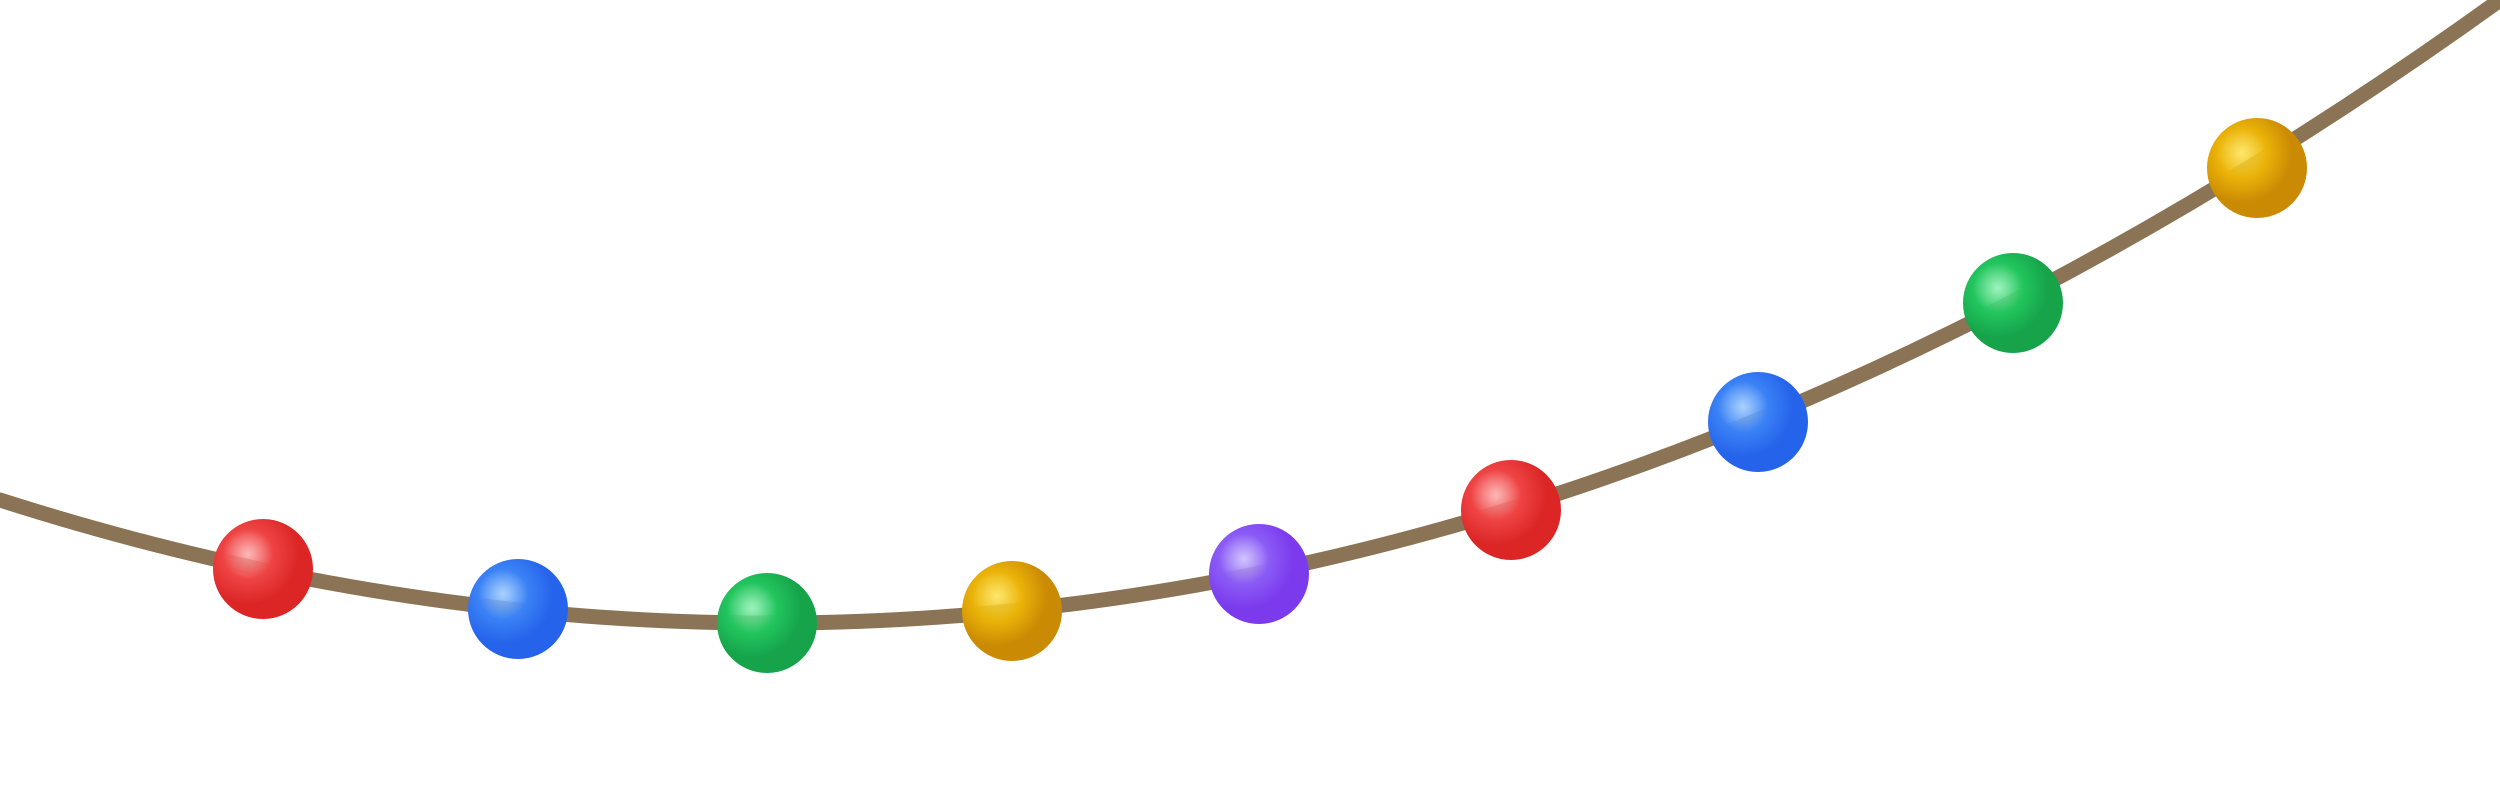 <svg width="250" height="80" viewBox="0 0 250 80" xmlns="http://www.w3.org/2000/svg">
  <defs>
    <filter id="ballShadow2" x="-50%" y="-50%" width="200%" height="200%">
      <feGaussianBlur in="SourceAlpha" stdDeviation="1"/>
      <feOffset dx="0.5" dy="1" result="offsetblur"/>
      <feComponentTransfer>
        <feFuncA type="linear" slope="0.3"/>
      </feComponentTransfer>
      <feMerge>
        <feMergeNode/>
        <feMergeNode in="SourceGraphic"/>
      </feMerge>
    </filter>
    
    <!-- Radial gradients for 3D volume effect -->
    <radialGradient id="redGradient2" cx="35%" cy="35%">
      <stop offset="0%" stop-color="#FCA5A5" stop-opacity="0.8"/>
      <stop offset="50%" stop-color="#EF4444" stop-opacity="1"/>
      <stop offset="100%" stop-color="#DC2626" stop-opacity="1"/>
    </radialGradient>
    
    <radialGradient id="greenGradient2" cx="35%" cy="35%">
      <stop offset="0%" stop-color="#86EFAC" stop-opacity="0.8"/>
      <stop offset="50%" stop-color="#22C55E" stop-opacity="1"/>
      <stop offset="100%" stop-color="#16A34A" stop-opacity="1"/>
    </radialGradient>
    
    <radialGradient id="blueGradient2" cx="35%" cy="35%">
      <stop offset="0%" stop-color="#93C5FD" stop-opacity="0.8"/>
      <stop offset="50%" stop-color="#3B82F6" stop-opacity="1"/>
      <stop offset="100%" stop-color="#2563EB" stop-opacity="1"/>
    </radialGradient>
    
    <radialGradient id="goldGradient2" cx="35%" cy="35%">
      <stop offset="0%" stop-color="#FDE047" stop-opacity="0.8"/>
      <stop offset="50%" stop-color="#EAB308" stop-opacity="1"/>
      <stop offset="100%" stop-color="#CA8A04" stop-opacity="1"/>
    </radialGradient>
    
    <radialGradient id="purpleGradient2" cx="35%" cy="35%">
      <stop offset="0%" stop-color="#C4B5FD" stop-opacity="0.8"/>
      <stop offset="50%" stop-color="#8B5CF6" stop-opacity="1"/>
      <stop offset="100%" stop-color="#7C3AED" stop-opacity="1"/>
    </radialGradient>
  </defs>
  
  <!-- Garland string - parabolic path from top-left to top-right (3x longer) -->
  <path d="M 0 50 Q 125 90, 250 0" 
        stroke="#8B7355" 
        stroke-width="1.5" 
        fill="none" 
        stroke-linecap="round"/>
  
  <!-- Decorative balls with volume effect, positioned on the string with 1-2px offset -->
  <circle cx="25.8" cy="55.9" r="5" fill="url(#redGradient2)" filter="url(#ballShadow2)"/>
  <circle cx="51.3" cy="59.9" r="5" fill="url(#blueGradient2)" filter="url(#ballShadow2)"/>
  <circle cx="76.2" cy="61.3" r="5" fill="url(#greenGradient2)" filter="url(#ballShadow2)"/>
  <circle cx="100.7" cy="60.1" r="5" fill="url(#goldGradient2)" filter="url(#ballShadow2)"/>
  <circle cx="125.4" cy="56.4" r="5" fill="url(#purpleGradient2)" filter="url(#ballShadow2)"/>
  <circle cx="150.6" cy="50.0" r="5" fill="url(#redGradient2)" filter="url(#ballShadow2)"/>
  <circle cx="175.3" cy="41.2" r="5" fill="url(#blueGradient2)" filter="url(#ballShadow2)"/>
  <circle cx="200.8" cy="29.3" r="5" fill="url(#greenGradient2)" filter="url(#ballShadow2)"/>
  <circle cx="225.2" cy="15.8" r="5" fill="url(#goldGradient2)" filter="url(#ballShadow2)"/>
</svg>

